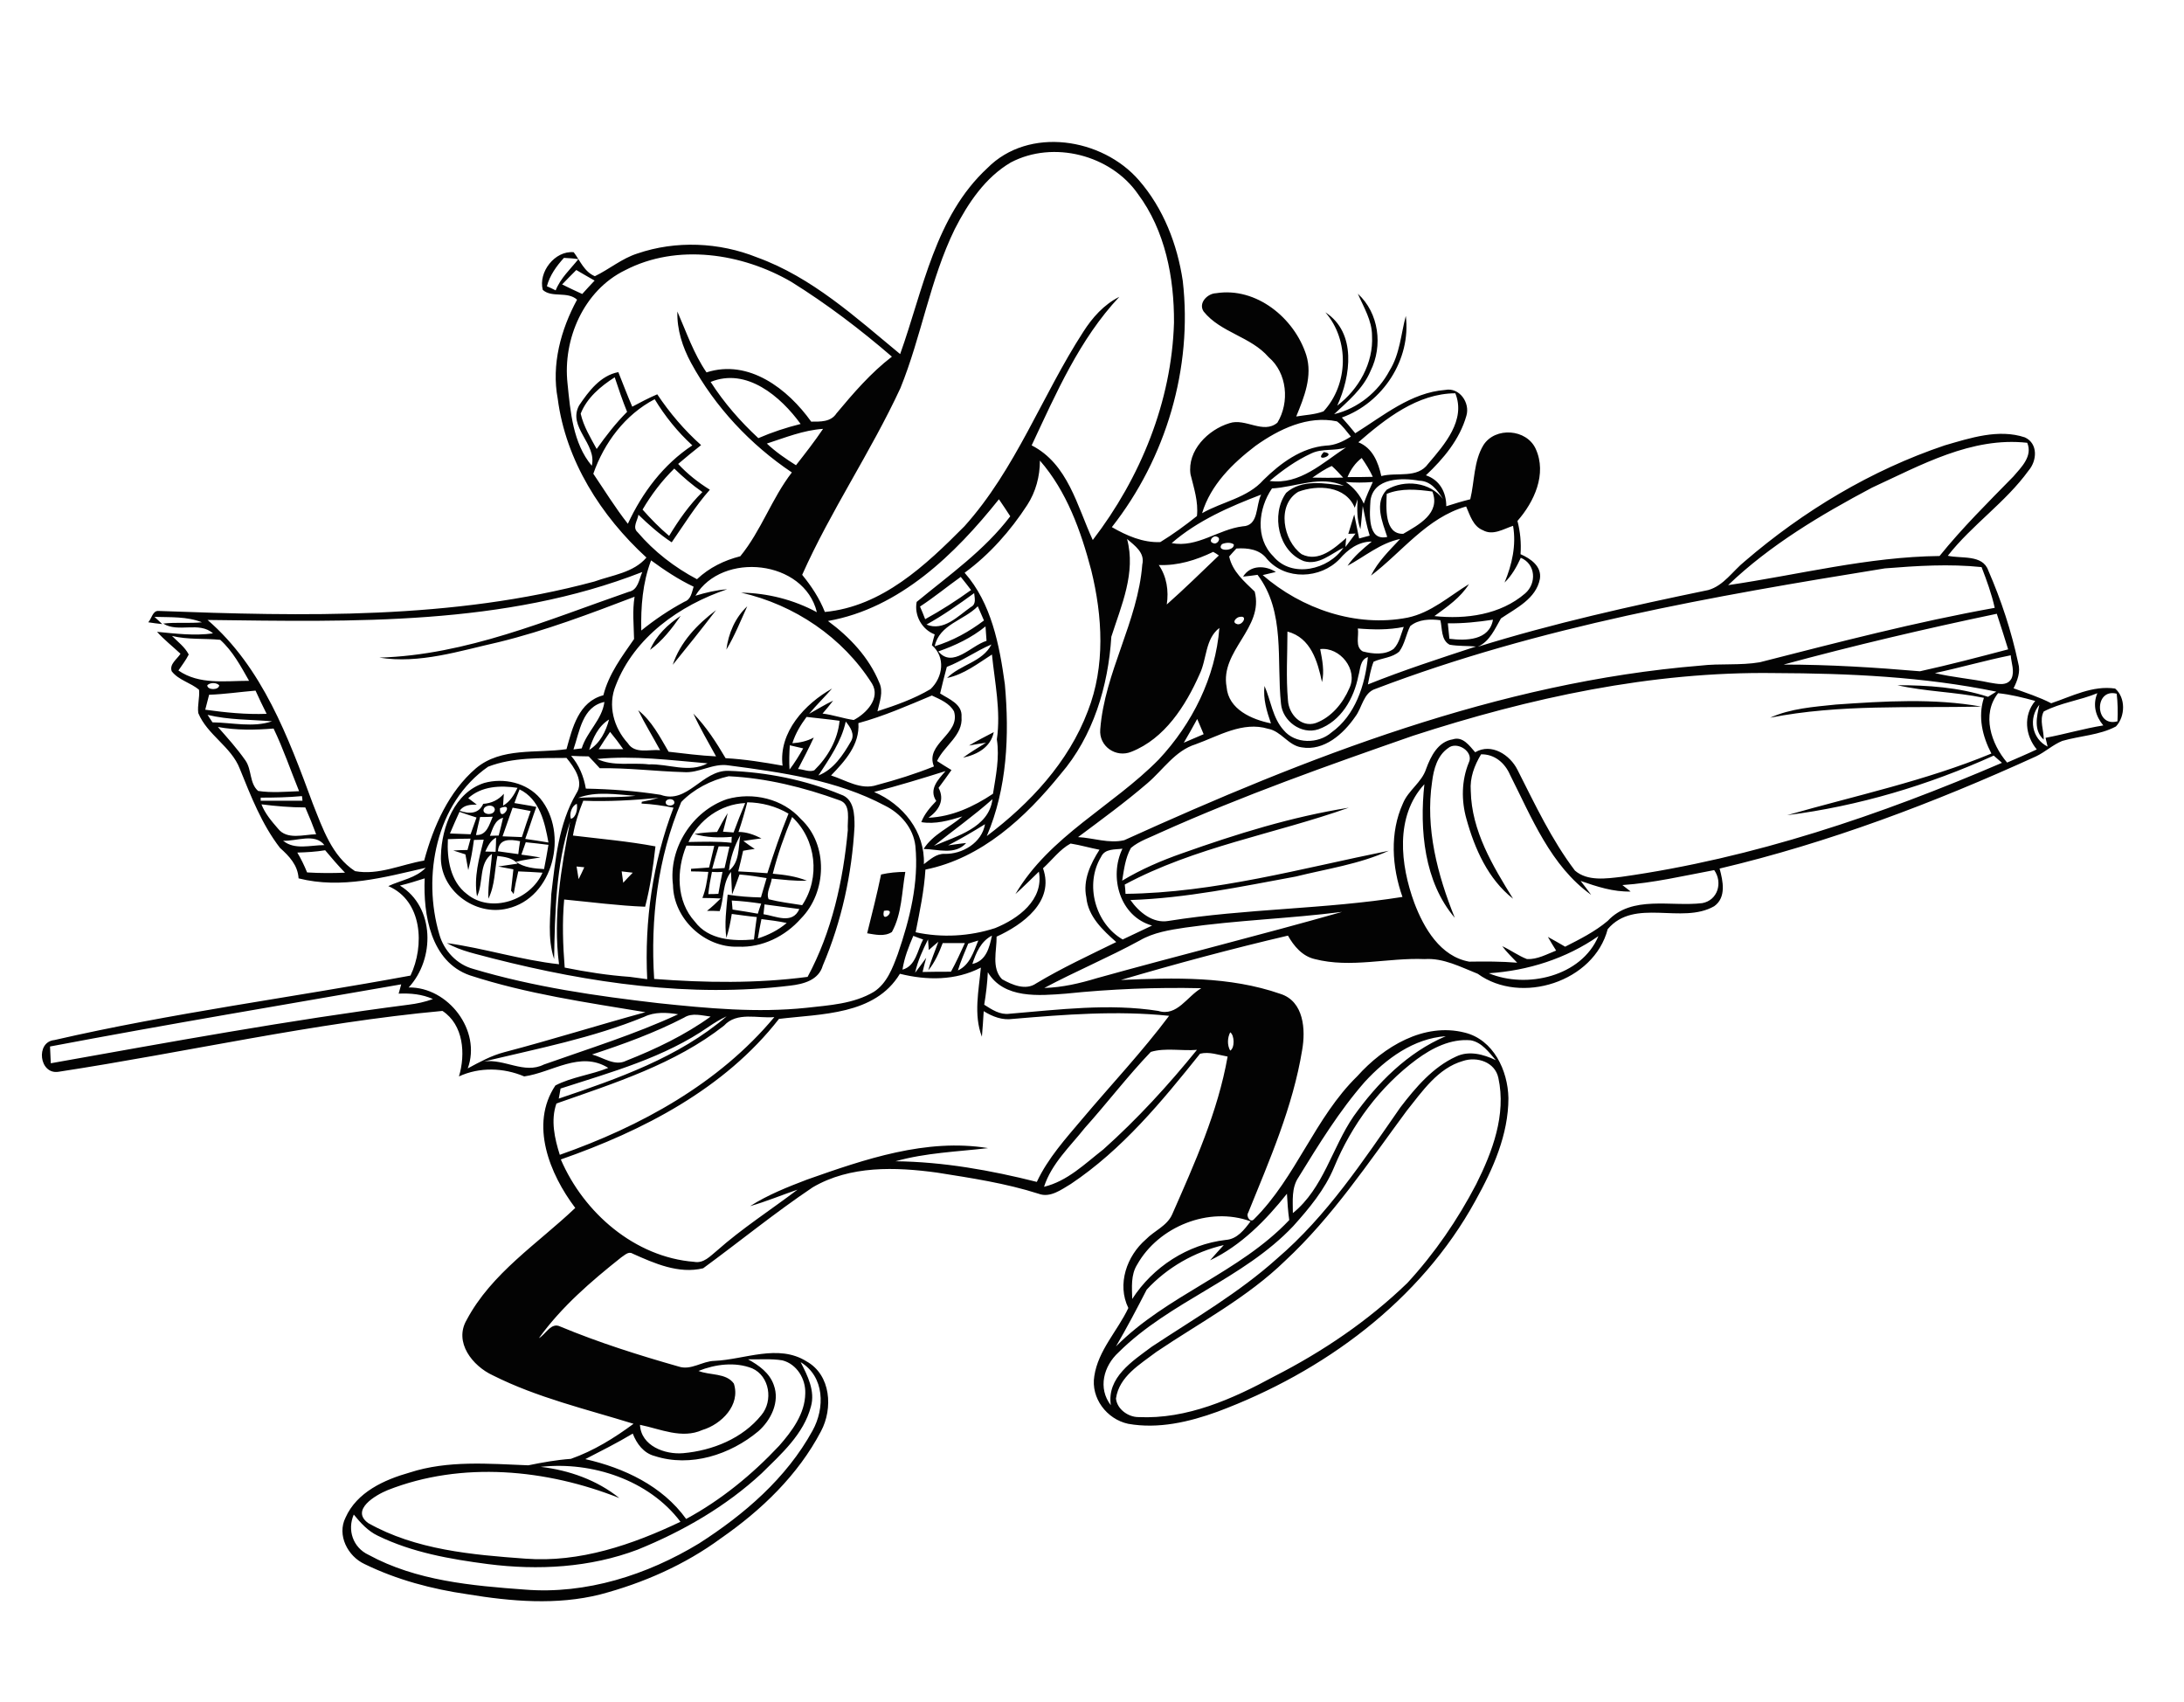 <?xml version="1.0" encoding="utf-8"?>
<!-- Generator: Adobe Illustrator 21.0.2, SVG Export Plug-In . SVG Version: 6.00 Build 0)  -->
<svg version="1.2" baseProfile="tiny" id="Layer_1" xmlns="http://www.w3.org/2000/svg" xmlns:xlink="http://www.w3.org/1999/xlink"
	 x="0px" y="0px" viewBox="0 0 847 660" overflow="scroll" xml:space="preserve">
<path fill="#030303" d="M342.8,353.2C341.5,359,348.6,352,342.8,353.2 M345.5,343.4C346.1,344,346.1,344,345.5,343.4 M341.7,339.1
	c3.1-0.7,6.2-1,9.4-1c-1.4,7.8-1.3,16.2-5.2,23.3c-2.9,1.9-6.5,1-9.6,0.5C338.2,354.3,340.1,346.8,341.7,339.1 M295.3,356.4
	c-0.5,2.5-1,5-1.4,7.5c4.1-1.3,7.9-3.2,11.2-6C301.8,357.2,298.6,356.8,295.3,356.4 M296.5,350.7c-0.1,1-0.3,2.9-0.4,3.8
	c4.7,0.7,11.2,4.1,13.9-2C305.5,351.9,301,351.3,296.5,350.7 M283.8,349.2c0.1,0.9,0.2,2.7,0.3,3.5c3.3,0.5,6.5,1,9.8,1.6
	c0.4-1.3,0.8-2.6,1.3-3.9C291.3,349.8,287.6,349.4,283.8,349.2 M276.1,338.1c-0.6,2.9-1.1,5.7-1.4,8.6c1,0,2.9,0,3.9-0.1
	c0.5-2.8,1-5.7,1.6-8.5C279.2,338.2,277.2,338.2,276.1,338.1 M278.7,328.2c-0.9,2.9-1.7,5.8-2.5,8.7c1.6-0.1,3.2-0.2,4.8-0.3
	c0.6-2.8,1.3-5.5,1.9-8.3C281.9,328.2,279.8,328.2,278.7,328.2 M266.2,327.9c-3.9,9.5-4,21.5,3.3,29.5c5.3,7.1,14.8,7.6,22.9,6.9
	c0.3-2.9,0.7-5.8,1.1-8.7c-3.3-0.3-6.5-0.8-9.7-1.2c-0.5,3.1-1.1,6.2-2.1,9.3c-0.8-5.6,0-11.2,0.5-16.8c4.2,0.7,8.6,1,12.9,1.1
	c0.7-2.5,1.5-5,2.2-7.5c-3.5-0.6-7-1.1-10.5-1.4c-0.9,2.6-1.9,5.2-2.9,7.8c-0.2-3-0.2-5.9-0.4-8.8c-3.4,4.3-2.6,10.2-4.4,15.2
	c-1.6-0.1-3.3-0.1-4.9-0.1c1.9-1.5,3.6-3.1,5.3-4.8c-2.4-0.1-4.7-0.2-7.1-0.2c1.3-3.2,1.8-6.7,2.3-10.1c-2.2-0.1-4.5-0.2-6.7-0.2
	l0-1c2.3-0.2,4.7-0.3,7-0.5c0.7-2.8,1.3-5.6,2-8.4C273.3,328,269.7,328,266.2,327.9 M282.7,337.6c4.2-3.2,3.6-9,4.4-13.7
	C284.8,328.1,283.2,332.8,282.7,337.6 M299.7,338.8c4.5,0.4,9,1,13.2,2.7c-4.6,0.2-9.1-0.4-13.6-0.8c-0.3,2.6-2.3,5.5-1.2,8
	c4.3,1.1,8.7,1.6,13,2.3c7.1-10.6,5.5-25.5-3.9-34.2C304.2,324,301.6,331.3,299.7,338.8 M289.8,311.1c-1,3.9-2.1,7.7-3.4,11.5
	c3.2,0,6.1,1.1,8.9,2.5c-2.3,0.3-4.6,0.6-7,1c1.4,1.1,2.9,2.1,4.4,3.1c-1.5,0.2-3,0.4-4.5,0.7c-0.6,2.7-1.2,5.3-1.9,8
	c3.8,0.2,7.5,0.4,11.3,0.7c2.5-7.8,5.1-15.5,8.2-23.1C300.9,312.6,295.4,311.2,289.8,311.1 M267,326.5c5.6-0.1,11.2-0.3,16.7,0.3
	c0-0.6,0-1.7,0.1-2.3c-4.8,0.4-9.8,0.3-14.5-1.1c2.9-0.5,5.8-0.7,8.8-0.8c1.3-2.5,2.6-4.9,4.1-7.3c-0.5,2.4-1.2,4.8-1.8,7.2
	c1.4,0.1,2.7,0.2,4.1,0.3c1.4-3.8,2.9-7.6,4.5-11.4C279.5,311.8,271,317.9,267,326.5 M281.9,309.9c10-2.9,21.7-0.2,28.7,7.7
	c10.7,9.9,10.1,28.4,0,38.6c-6.1,6.9-15,11.3-24.3,10.9c-13,0.5-25.1-10.8-25.3-23.9C259.2,328.9,268.5,314.5,281.9,309.9
	 M203.9,326.6c-0.6,1.6-1.1,3.2-1.7,4.8c2.5,0.3,4.9,0.7,7.4,1.1c-3.2,0.5-6.4,0.9-9.5,1.7c3.2,2.2,7.1,2.6,10.9,2.8
	c0.6-3.1,1.2-6.3,1.7-9.4C209.7,327.2,206.8,326.9,203.9,326.6 M193.1,330.1c2.6,0.4,5.2,0.7,7.9,1.1c0.2-1.7,0.4-3.3,0.7-5
	C197.7,325.4,193.5,325.1,193.1,330.1 M188.2,330.2c1,0,3,0.1,4,0.1c0.1-1.8,0.2-3.7,0.2-5.5C190.2,325.9,189.2,328.1,188.2,330.2
	 M173.7,325.4c-0.4,7.6,0.9,16.4,7.4,21.3c9.4,7.7,24.7,2.3,29.3-8.3c-3.1-0.2-6.3-0.4-9.4-0.5c-0.7,2.9-1.3,5.9-1.8,8.8
	c-0.2-0.3-0.7-1-1-1.3c0.3-2.8,0.6-5.5,0.9-8.3c-2-0.4-3.9-0.7-5.9-1.1c2.5-0.4,5-0.7,7.5-1.1c-1.9-2.3-5-2.6-7.8-3
	c-1.1,5.5-0.9,11.4-3.5,16.6c-0.2-5.9,1-11.6,1.4-17.4c-5.2,3.6-3.2,11.2-5.8,16.5c-1.3-7.4,0.8-14.8,2.6-22c-0.9,0-2.8,0.1-3.8,0.1
	c-0.5,3.9-1.2,7.9-2.2,11.7c-0.4-2-0.7-4.1-1.1-6.1c-1.6-0.5-3.1-1-4.7-1.5c1.8-0.1,3.6-0.2,5.5-0.2c0.4-1.5,0.8-2.9,1.2-4.4
	C179.6,325.2,176.6,325.3,173.7,325.4 M190,324.1c0.8,0,2.5-0.1,3.4-0.1c0.6-2.3,1.2-4.6,1.7-6.9C191.8,318,191.1,321.4,190,324.1
	 M186.2,316.8c-0.6,2.3-1.1,4.7-1.6,7c4.2,0.2,5.1-4,6.5-7.1C189.5,316.8,187.9,316.8,186.2,316.8 M174.5,323.2
	c2.7,0.1,5.3,0.2,8,0.3c0.8-2.2,1.5-4.3,2.3-6.5c-2.2-0.7-4.4-1.4-6.6-2.2C176.9,317.6,175.7,320.4,174.5,323.2 M198.8,313.2
	c-1.3,3.7-2.6,7.4-3.9,11.1c2.5,0.1,5,0.2,7.5,0.3c1.1-3.4,2.2-6.8,3.4-10.1C203.4,314,201.1,313.6,198.8,313.2 M193.9,313.4
	C193.6,319.7,200.2,310.7,193.9,313.4 M187.8,313.3c-1.6,2.7,3.9,3.3,4.1,0.6C191.7,312,188.8,312,187.8,313.3 M201.5,306.1
	c-0.7,1.8-1.4,3.5-2,5.3c2.8,0.5,5.7,0.9,8.5,1.5c-1.5,4.1-2.8,8.3-4.3,12.4c3,0.4,6,0.9,9,1.4C211.3,318.9,209.3,309.9,201.5,306.1
	 M181.6,309.5c1.1,0.8,2.2,1.7,3.3,2.5c-2.4,0-5.1,0.1-6.6,2.4c3.7,1.3,7.4,1.2,9.1-2.7c3.2-0.2,5.9-1.5,8-3.9
	c-0.1,1.5-0.2,3.1-0.3,4.6c2.7-1.5,4.3-4.2,5.6-6.9C194,304.5,186.8,304.8,181.6,309.5 M187.8,303.6c7.6-2.1,16.5-0.1,21.7,6
	c11.1,13.4,5.2,38.6-12.7,42.7c-12.6,3.1-26.4-7.2-25.8-20.5C171.3,320.6,176.3,307.3,187.8,303.6 M375.8,289.1
	c3.1-1.9,6.4-3.5,9.6-5.2c-1.2,5.9-6.4,8.7-11.9,9.9c2.8-2.1,5.9-3.9,8.9-5.8C380.2,288.3,378,288.7,375.8,289.1 M712,273.2
	c18.8-1.3,37.9-2.5,56.4,0.8c-27.4,0.6-54.9-1-81.9,4.3C694.5,274.7,703.4,274.1,712,273.2 M733.7,265.7
	C734.4,266.4,734.4,266.4,733.7,265.7 M252.1,252c2.4-5.6,6.9-9.9,11.9-13.2C260.6,243.7,256.9,248.5,252.1,252 M260.9,257.8
	c2.9-8.8,9.5-15.7,16.8-21.2C272.2,243.8,266.6,250.8,260.9,257.8 M281.7,251.9c0.8-6.3,3.4-12.4,8.1-16.8
	C287.2,240.8,284.9,246.6,281.7,251.9 M513.4,175.3C519.2,176.1,509.1,179.8,513.4,175.3 M209.7,568.8c11,1.3,21.8,5.1,30.5,12.1
	c-28.2-11.2-61.1-14.4-89.8-3.1c-4.7,1.9-14.6,7.7-7.6,12.8c18.4,10.4,40.3,12.3,61,13.8c21,1.6,41.4-5.4,60.1-14.3
	C251.7,573.9,229.5,566.6,209.7,568.8 M270.9,531.6c4.4,1.8,10.7,0.7,13.7,4.9c2.7,8.3-4.8,15.8-12.2,18c-8,3.6-16.3-0.4-24.2-2
	c0.4,8.2,9.7,11.6,16.7,11c11.4-1,23.1-5.7,30.4-14.8c4.6-5.5,3.2-15.1-3.6-18.1C285.1,528,277.4,529,270.9,531.6 M310.5,528.2
	c2.7,5.2,5.7,11.2,4,17.2c-2.8,10.7-11.5,18.4-19.1,25.9c-13.9,12.9-30.6,22.5-48.1,29.6c-18.5,7-38.6,8.1-58.1,5.6
	c-14.6-1.9-29.4-4.5-42.7-11c-3.8-1.8-6.7-5-9.3-8.2c-2.6,6-0.3,12.8,5.7,15.6c18.5,10.1,40.1,12,60.7,13.5
	c23.7,1.9,47.4-5.7,67.5-17.9c17.5-11.2,33.9-25.3,44-43.7C320,546,319.8,533.8,310.5,528.2 M290.1,527.1c4.2,2.3,8.4,5.3,10,10
	c2.4,6.5-1.1,13.6-6,17.9c-10.9,9.1-26.3,14.1-40.2,9.6c-4.3-1.1-7-4.8-8.5-8.7c-6,3.6-12.2,6.7-18.4,9.9
	c15,3.4,29.9,10.4,39.1,23.2c13.5-7.3,25.6-17.2,36.1-28.4c5-5.7,10-12.4,10.1-20.3c0.2-5.6-3.3-11.4-8.9-12.8
	C299.1,526.8,294.5,527.2,290.1,527.1 M441,490.4c-2.5,4-2,8.8-1.9,13.3c8-12.4,21.5-21.2,36.3-22.9c4.4-0.3,7.2-4,9.6-7.2
	C468.9,467.7,449.3,475.6,441,490.4 M469.3,488.7c1.7-2,3.5-3.9,5.3-5.9c-11.3,2.6-22,8.7-29.9,17.3c-3.8,7.4-7.7,14.8-11.9,22
	c19.7-19.9,47.9-28.6,67.2-49c-0.5-3.4-0.7-6.8-0.9-10.2C490.9,473.2,481.3,483,469.3,488.7 M567.4,411.4
	c-9.8,2.8-15.8,11.8-21.9,19.4c-14.8,20-28.7,41-47.1,58.1c-14.7,14.3-33,23.9-49.9,35.3c-6.3,4.8-14.5,9.5-15.7,18.1
	c0.4,4.1,4.7,7.2,8.7,7.2c18.8,0.9,36.5-7,52.7-15.8c18.8-9.6,36.4-21.5,51.6-36.2c10.6-11.5,19.5-24.5,26.7-38.3
	c6.3-12.6,11.7-26.9,8.6-41.2C579.8,411.8,572.8,409.6,567.4,411.4 M446.3,407.9c-9,9.4-16.9,19.8-25.6,29.5
	c-5.7,7.2-12.9,13.8-15.8,22.8c9.1-2.2,15.8-8.9,23-14.5c13.2-11.8,25.2-24.9,36.3-38.6C458.3,407.6,451.9,406.2,446.3,407.9
	 M549.4,410.8c-14.3,10.6-25.2,25.4-32,41.8c-3.6,8.7-9.7,16-15.9,22.9c-19.4,20.5-47.8,29.1-67.7,48.9c-5.8,5.3-8.1,13.9-3,20.5
	c-1.6-10.8,8.4-17.1,15.9-22.7c16.5-10.9,33.8-20.9,48.6-34.2c19.3-16.5,33.4-37.9,47.8-58.6c5.9-7.7,12.6-15.6,21.6-19.7
	c5-2.4,10.6-0.9,15.4,1.4c-2.7-3.1-5.4-6.9-9.7-7.7C562.6,402.7,555.4,406.4,549.4,410.8 M529.3,419.5c-9.9,11.3-17.8,24.2-25.7,37
	c-2.8,4.1-2.2,9.2-2.2,13.9c11.9-9.6,15.2-25.4,23.6-37.6c9.2-12.9,20.9-24.7,35.7-31C548.2,402.7,537.6,410.5,529.3,419.5
	 M477.1,400.3c-1.1,2.1-1.2,5,0,7.1C478.9,406.4,478.8,401.4,477.1,400.3 M280.8,397.7c-19,14.9-42.5,22.3-65,30.2
	c-2.3,6.5-0.7,13.6,1.3,19.9c31.3-11,61.7-27.6,83.2-53.4C293.9,395,285.8,392.2,280.8,397.7 M274.9,398.1
	c-17.2,12-37.7,17.6-57.5,24c-0.2,1-0.5,3-0.7,3.9c22.8-7.7,46.6-16,65.1-31.9C279.4,395.2,277.1,396.6,274.9,398.1 M265.3,394.6
	c-11.4,5.9-23.5,10.3-35.7,14.3c4.3,1.1,8.8,4.7,13.3,2.4c11.4-4.5,22.7-9.9,32.7-17.1C272.2,393.8,268.4,392.6,265.3,394.6
	 M249.8,394.3c-20,8.2-41.2,12.3-62.1,17.3c8-1.1,15.6,5,23.2,1.2c17.5-6.2,35.3-11.7,52.1-19.5
	C258.6,392.6,253.9,392.3,249.8,394.3 M19.4,405.8c0.1,2.1,0.2,4.3,0.3,6.5c46.1-8.2,92.2-16.7,138.7-22.7c3.3-0.4,6.5-1.1,9.5-2.2
	c-4.2-1.9-8.7-2.3-13.3-2.1c0.3-1.2,0.7-2.4,1-3.6C110.3,389.6,64.8,397.2,19.4,405.8 M383.1,377c-0.2,4.2-0.7,8.4-1.4,12.6
	c3,1.9,6.1,4,9.8,3.5c19.2-1.6,38.6-4.1,57.7-1.1c7.3,2.3,11.2-5.7,16.7-8.8c-17.5-0.4-35.1,0.3-52.5,2.1
	C403,386.1,389.3,387.4,383.1,377 M349,377.6c-9.7,16.1-30.6,15.5-46.9,17.5c-21.1,27.1-52.8,43.4-84.6,54.5
	c8.9,20.7,28.7,37.9,51.7,39.7c3.7,0.7,6.2-2.2,8.8-4.3c9.8-8.7,20.9-15.8,31.3-23.7c-6.1,2.1-12.1,4.6-18.4,6.4
	c6.9-4.4,14.5-7.4,22.1-10.3c22.4-7.9,46.2-16.1,70.2-12.2c-12,1.4-24.2,1.8-35.9,5.1c18.5,0.2,36.9,3.5,54.8,8
	c4.3-9.2,11.2-16.8,17.7-24.5c11.2-13.3,23.2-26,33.6-39.9c-20.2-2.1-40.5-0.5-60.6,1.2c-4.1,0.6-7.9-0.9-11.3-3
	c-0.2,3.3-0.4,6.6-0.7,9.9c-3.3-8.6-1.2-17.9-0.4-26.8C370.6,380.3,359.4,380.2,349,377.6 M375.5,365.9c-1.4,3.4-2.9,6.8-4,10.4
	c4.6-2.1,6.1-7.2,7.9-11.6C378.1,365.1,376.8,365.5,375.5,365.9 M354.9,377.2c1.5-1.9,2.9-3.9,4.3-5.8c-0.5,1.9-1,3.7-1.4,5.5
	c3.7-0.1,7.3-0.1,11-0.1c2-3.6,3.7-7.4,5.4-11.1c-2.9,0-5.7,0-8.6,0c-1.4,3.7-3,7.4-5.6,10.6c1-3.8,2.6-7.4,3.9-11.1
	c-1.2,1-2.5,2.1-3.7,3.2c-0.1-1-0.2-3.1-0.3-4.1C357.9,368.3,355.9,372.6,354.9,377.2 M577.4,377.4c14.6,6.1,35.9,1.3,42.5-14.4
	C607.4,371.7,592.6,376.4,577.4,377.4 M377.1,373.8c5.4-1.2,6.6-6.4,7.6-11C380.4,365,378.5,369.5,377.1,373.8 M354.2,362.9
	c-1.8,4.2-3.5,8.5-4.2,13.1c5.2-1.4,5.8-7.6,8-11.7C356.8,363.9,355.5,363.4,354.2,362.9 M459.6,359.7c-6,0.9-12.3,1.9-17.6,5
	c-12.1,6.6-24.8,11.9-37,18.4c7-0.2,13.8-1.8,20.4-3.8c31.6-8.8,63.5-16.7,95.1-25.7C500.2,356.2,479.8,356.8,459.6,359.7
	 M155.1,343.4c13.6,8.3,13.6,28.5,3.4,39.5c15.3-0.2,28.3,16.7,22.9,31.4c4.6-2.5,9.2-5,14.2-6.3c18.3-4.8,36.4-10.5,54.7-15.5
	c-22.9-3.8-46-7.1-68.1-14.3c-15.2-5.3-18.1-23.6-17.5-37.6C161.6,341.6,158.4,342.6,155.1,343.4 M241.1,337.9
	c0.1,1.1,0.5,3.3,0.6,4.4c1.2-1.3,2.4-2.6,3.7-3.9C244.3,338.3,242.1,338,241.1,337.9 M223.6,336c0.3,1.6,0.5,3.2,0.8,4.9
	c0.8-1.5,1.5-3.1,2.2-4.6C225.9,336.2,224.4,336.1,223.6,336 M427,332.3c-6.4,10.6-2.3,25.8,8.4,32c3.8-1.8,7.6-3.6,11.4-5.4
	c-12.5-3.5-16.8-18.8-11.5-29.8C432.3,329.5,428.5,329,427,332.3 M115.3,330.6c1.5,2.5,2.7,5,3.8,7.7c4.9,0.3,9.8,0.3,14.7,0.1
	c-2.7-2.8-5.2-5.7-7.7-8.7C122.5,330.3,118.9,330.5,115.3,330.6 M404.5,336.7c4.6,12.9-7.9,21.9-18,26.5c0.1,5.4-2.1,12.1,2.1,16.5
	c3.9,2.2,9.2,4.5,13.3,1.6c10-6,20.6-10.9,31-16c-5.2-4.6-10.9-9.9-11.6-17.3c-1.4-6.7,1.6-13,5.1-18.5c-3.7-0.7-7.4-1.8-11.2-2.4
	C411.1,329.3,408.1,333.4,404.5,336.7 M109.8,326c4.4,3.7,10.7,1.7,16,1.7C122.1,322.9,114.9,326.3,109.8,326 M221.4,317.5
	c2-0.4,2.7-3.9,2.3-5.8C221.8,312.4,220.7,315.5,221.4,317.5 M101.4,311.9c1.4,3.6,3.9,6.5,6.4,9.4c3.5,4.5,10,2.3,14.8,2.2
	c-1.3-3.5-2.7-7-4.2-10.4C112.7,313.1,107,312.6,101.4,311.9 M362.2,328c8.8-3.8,21.3-7,22.7-18.1
	C377.7,316.3,369.8,321.9,362.2,328 M258.2,310.8c-0.4,1.8,2.6,2.1,3.3,0.7C261.9,309.7,258.9,309.3,258.2,310.8 M226.2,310.5
	c-1.8,4.4-3.2,8.9-4,13.5c10.7,1.3,21.4,2.2,32,4.2c-0.9,7.9-2,15.7-4,23.4c-10.5-0.4-20.9-1.8-31.4-2.8c-0.8,8.8-0.5,17.6,0.2,26.4
	c8.4,1.7,16.8,3,25.3,3.6c2.2,0.3,4.5,0.6,6.7,0.9c-1.1-22.5,2.1-45.3,10.2-66.5c-4.1-0.8-8.2-1.4-12.4-1.6l0.1-0.7
	c2.2-0.4,4.4-0.9,6.5-1.5C245.7,310.3,236,310.9,226.2,310.5 M223.7,311.7c0.1-0.6,0.4-1.7,0.5-2.2
	C224.1,310,223.9,311.1,223.7,311.7 M224.2,309.4c7.4-0.5,14.9,0,22.3-0.8C239.1,308.1,231.2,306.7,224.2,309.4 M101.1,309.3l0,1.2
	c5.4,0,10.8,0,16.2,0c0-0.4-0.1-1.3-0.2-1.8C111.8,309.2,106.4,309.3,101.1,309.3 M264.2,311c-9.1,21.5-12,45.4-10.5,68.6
	c19.8,1.5,39.8,1.8,59.5-0.8c9.4-17.4,13.8-37.3,15.6-56.9c-0.3-3.8,1.5-10.1-3.3-11.6c-13.8-5-28.3-8.6-42.9-9.3
	C275.8,302.5,269,306,264.2,311 M339,307.1c11.2,4.8,19.8,15.4,19.3,28c2.4-1.8,4.8-4.1,8-4c6.9,0.2,14.5-4.3,15.7-11.5
	c-4.7,2.9-9.4,5.7-14.3,8.2c2.3-0.3,4.7-0.7,7-0.9c-4.3,4.8-10.9,2.4-16.5,2.3c3.6-5.7,10.1-8.3,15-12.6c-5.2,1.6-10.5,3.1-15.9,2.2
	c1.2-3.2,3.5-5.8,5.8-8.2c-3-4.5,0.7-8.3,3.6-11.6C357.5,301.9,348.3,304.7,339,307.1 M231.6,294.3c6.2,3,13.4,1.3,20,2.1
	c7.6-0.3,15.6,3.5,22.8-0.4C260.1,294.8,245.8,292.9,231.6,294.3 M221.5,293.1c3.1,3.6,4.9,8,5.7,12.7c9.7,0.2,19.4,0.9,29,2.4
	c10.4,3.8,16.1-9.6,26.3-9.3c14.8,0.5,29.8,3.5,43.6,9.2c5.2,1.7,5.3,7.8,5.3,12.3c-1,18.5-5,36.9-12.3,54
	c-1.6,5.7-7.5,7.2-12.7,7.8c-38.6,4.7-77.7-1-115.1-10.5c-6.1-1.7-12.4-2.8-18-6c14.6,2,28.8,6.6,43.5,8.2
	c-2.4-18.5,0.8-37.2,4.3-55.3c-5.5,17.1-5.9,35.5-6.2,53.3c-2.7-8.1-1.4-16.8-1.1-25.2c1.6-13.3,2.8-27.2,9.7-39
	c3.1-4.6-0.8-10.2-3.8-13.8c-10.1,0.1-20.8-0.3-30.4,3.4c-20.3,14.1-25.6,42.4-18.9,65.1c1.8,6.3,6.8,11.6,13.1,13.3
	c23.4,7,47.7,10.5,71.9,13.3c19,2,38.2,3.8,57.3,1.8c8.9-1,18.3-1.5,26.2-6.2c5.1-3.3,7.3-9.3,9.3-14.7c4.6-13.4,8.2-27.6,6.8-41.9
	c-0.8-6.9-5.7-12.6-11.8-15.6c-18.6-9.9-40-12.9-60.6-15.6c-6.1-1-11.5,3.1-17.5,2.6c-10.8-0.3-21.6-1.7-32.5-1.5
	c-1.4-1.6-2.9-3.1-4.3-4.6C226,293.3,223.7,293.2,221.5,293.1 M561.6,290.1c-4.2,2.9-5.6,8.2-6.2,13c-2.7,18,2.1,36.2,8.8,52.8
	c-11.9-13.9-13.7-34.2-11.8-51.8c-11.5,12.5-9.3,31.3-3.9,46c3.7,9.8,10.1,20.8,21.3,22.8c6.2-0.1,12.4-0.1,18.6,0.4
	c-2-2.1-4.1-4.1-5.8-6.4c3.3,1.5,6.2,3.7,9.6,5c4,0.2,7.7-1.9,11.3-3.3c-1.1-1.8-2.2-3.5-3.2-5.3c2.2,1.2,4.5,2.5,6.7,3.8
	c5.7-2.9,11.5-5.8,16.5-10c9.4-10.1,24.6-5.4,36.7-6.9c6-1.1,8-8,4.6-12.8c-11.8,2.2-23.6,5-35.6,5.8c1.1,0.8,2.1,1.7,3.2,2.5
	c-6.7,0.2-13.1-1.9-19.4-4.1c1.4,1.8,2.8,3.6,4.1,5.4c-15.7-11.2-23.1-30-31.5-46.6c-2-4.6-6-8-11.2-7.9c-2.6,4.3-4.4,9.1-4,14.2
	c0.3,15.5,8.5,29,16.4,41.8c-9.7-7.6-14.9-19.4-18.1-31c-2-7.1-1.9-14.8,0.9-21.7C571.8,291.5,565,287.2,561.6,290.1 M306.3,289
	c-0.2,3.1-0.3,6.3-0.1,9.4c2-2.6,3.7-5.4,5.3-8.2C309.9,289.8,308.1,289.4,306.3,289 M236.6,283.8c-1.5,2.2-3,4.4-4.4,6.7
	c3.2,0,6.3,0,9.5,0C240.1,288.2,238.4,286,236.6,283.8 M84.5,281.9c3.7,4.2,7.5,8.4,10.7,13c2.5,3.6,1.5,8.8,4.9,11.8
	c5.2,0.8,10.6,0.3,15.9,0.1c-3.3-8.1-6.1-16.4-9.9-24.3C98.9,283.1,91.6,283.2,84.5,281.9 M328,279.8c-1.7,7.8-6.3,14.3-10.6,20.9
	c5.9-2.3,9.6-8,12.6-13.2C331.7,284.7,329.7,281.9,328,279.8 M459.1,288c2.6-1.1,5.1-2.2,7.7-3.3c-0.8-2-1.7-4-2.5-5.9
	C462.6,281.9,460.9,285,459.1,288 M228.5,290.8c4.2-2.6,6.5-7.2,7.7-11.8C232,281.6,229.9,286.2,228.5,290.8 M312.8,278
	c-2.3,3.1-4.3,6.4-5.5,10.2c2.9-0.2,5.7-0.8,8.3-2.2c-1.9,4.1-4,8.2-6.1,12.2c2.1,0.1,4.3,1.3,6.3,0.5c5.2-5.1,9.1-11.8,9.8-19.2
	C321.3,278.9,317,278.5,312.8,278 M80.5,277.2c0.6,1,1.3,1.9,1.9,2.9c7.7,0.1,15.7,2.1,23.1-0.4C97.1,279,88.7,279.2,80.5,277.2
	 M790.9,273.4C791.9,273.3,791.9,273.3,790.9,273.4 M222.4,290.6c0.8-0.1,2.4-0.3,3.2-0.4c2-6.5,7.9-11.1,8.8-18
	C225.8,274,224.8,283.7,222.4,290.6 M821.2,279.7c0.2-3.6,0.1-7.2-0.3-10.7C812.1,266.7,812.3,282.2,821.2,279.7 M792.6,275.9
	c-1.8,3.4,0.1,7.3,0,10.9c-4-3.6-2.7-8.9-1.7-13.5c-4.3,5.2-2.9,13.2,3.2,16.2c-0.2-0.8-0.6-2.5-0.8-3.4c7.5-1.4,14.9-3.6,22.4-4.8
	c-3-3.6-4.2-8-2.3-12.5C806.6,271.6,799.1,272.5,792.6,275.9 M774.9,268.8c-6.5,8.2-2.7,19.7,3.5,26.9c3.9-1.7,7.7-3.3,11.5-5.1
	c-4.5-5.4-5.3-13.2-0.6-18.8C784.6,270.5,779.8,269.3,774.9,268.8 M332.9,280.4c0.6,8.3-5.2,14.7-10.6,20.3
	c5.7,1.8,11.6,5.8,17.8,3.7c7.5-2,14.9-4.3,22.1-7.2c-3.6-8.9,10.4-12.5,7.8-21.3c-1.7-3.2-5.4-4.7-8.6-6.2
	C352.1,273.6,342.8,277.7,332.9,280.4 M81.1,269.4c-0.5,1.9-1,3.9-1.5,5.8c7.9,1.1,15.8,1.9,23.8,1.6c-1.5-3-2.9-5.9-4.3-9
	C93.1,268.3,87.1,269.2,81.1,269.4 M80.4,265.7c-0.1,2,4.6,2,4.6,0C83.8,264.6,81.6,264.6,80.4,265.7 M548,285.3
	c-33,11.5-66,23.2-97.9,37.5c-3.9,1.9-8.2,3.2-11.5,6c-2.2,3.9-2.7,8.4-3.4,12.7c7.3-4.4,15.2-7.8,23.2-10.6
	c21.1-7.5,42.6-14.2,64.7-17.7c-28.8,10.2-59.7,15.2-86.9,29.8c0.1,0.9,0.3,2.7,0.3,3.6c34.6-0.4,68.3-9.9,102.1-16.7
	c-11.4,5.2-24,7-36.1,10c-21.2,3.9-42.5,8.4-64.1,9.1c3.3,4.7,8.7,9.2,14.8,8.1c30-4.8,60.6-4.5,90.7-9.3c-4.1-11.6-5-24.9,0.2-36.3
	c2.1-5.1,7.3-8.1,9-13.4c1.8-4.9,4.6-10.5,10.3-11.4c3.9-1.3,6.5,2.5,8.7,5c6.3-3.7,13.5,1,16.4,6.8c6.8,13.4,13.2,27.1,22.3,39.1
	c4.9,4.2,12.1,3.1,18.1,2.4c51-7.2,100.3-23.9,147.5-44.2c-0.8-0.7-2.4-2.1-3.2-2.8c-25.4,11.5-52.5,19.6-80.1,23.1
	c26.5-7.6,53.6-13.3,79.2-23.9c-3.5-6.7-5.3-14.3-2.9-21.6c-11.1-2.3-22.6-2.4-33.6-4.9c11.8,0,23.8,0.8,35.2,4.5
	c0.8-0.5,2.4-1.5,3.2-2c-28.2-5.8-57.2-7.1-85.9-7.2C640.5,260.3,593.3,270.6,548,285.3 M750.4,261c7,1.7,14.2,2.2,21.2,3.7
	c2.8,0.4,6.8,1.6,8.5-1.6c1.3-2.8-0.1-6.1-0.3-9C769.9,256.1,760.2,258.9,750.4,261 M367.2,258.6c-0.9,3.4-1.8,6.8-2.6,10.3
	c3.4,2.2,8.7,4.1,8.3,9.1c0.6,7.2-6.7,11.1-9.5,17.1c1.9,1.2,3.7,2.4,5.6,3.5c-1.6,2.3-3.3,4.6-5,6.9c2.5,4.8,0.1,8.7-3.9,11.6
	c9.1-0.4,17.5-4.3,25-9.3c1.1-6.9,2.6-14,1.5-21.1c1.6-11-0.8-22-1.9-32.9c-5.5,3.5-10.8,7.7-17.4,9.1c5.1-5.2,13.8-6.2,17.2-13
	C378.6,252.4,373.2,256.3,367.2,258.6 M66.7,246.6c2.3,2.3,5,4.3,6.5,7.2c-1.1,2.2-2.6,4.1-4,6.2c8.1,5.6,18.1,4,27.4,4
	c-3.2-5.6-6.3-11.5-11.2-15.9C79.2,247.5,72.9,248.1,66.7,246.6 M499.3,244.9c0,8.9-0.6,17.8,0.2,26.7c0.3,5.3,5.1,10.6,10.7,8.8
	c6.1-2.2,10.6-7.7,13.1-13.5c3.5-7.2-3.6-16.1-11.3-15.2c0.8,4.2,1.7,8.5,0.7,12.8C511,256.5,508.4,247.3,499.3,244.9 M526.6,243.7
	c0.5,2.9-1.2,7.1,1.9,8.9c3.9,1,8.6,1.5,12-1c2.2-2.3,2.8-5.6,3.9-8.5C538.6,244.3,532.6,244.2,526.6,243.7 M363.9,252.6
	c5.6,6.7,12.7-2.3,18.7-4.1c-0.1-1.9-0.3-3.7-0.4-5.6C376.8,247.3,370.5,250.3,363.9,252.6 M561.5,241.7c0.2,2,0.4,4,0.6,6
	c6.4,0.8,15.5,0.7,16.9-7.4C573.1,241.2,567.3,241.8,561.5,241.7 M546.9,242.8c-1.6,3.2-2.1,6.9-4.2,9.8c-2.7,2.5-6.8,2.5-10,4
	c-1.1,2.8-1.6,5.8-2.2,8.8c13.7-5.5,27.9-10.1,41.9-14.7c-3.4-0.3-6.8-0.1-10.2-0.7c-3.4-1.8-2.8-6.3-3.6-9.5
	C554.7,240,550.1,240.1,546.9,242.8 M480.9,239.2c-1.2,0-3.3,2-1.4,2.7C481.6,243,484.2,238.6,480.9,239.2 M691.7,257.7
	c17.7,0,35.3,1.1,52.9,2.6c11.4-2.5,22.8-5.5,34.2-8.5c-1.4-4.6-2.9-9.2-4.4-13.8C746.7,243.8,719,250.3,691.7,257.7 M362.5,250.6
	c6.9-2.1,13.3-5.6,19.1-10c-0.8-1.8-1.6-3.7-2.4-5.5C373.8,240.6,364.3,242.1,362.5,250.6 M359.3,242.2c6.7,2.7,12.2-3.3,17.2-6.8
	c2.2-1.1,1.5-3.4,1.3-5.4C371.9,234.3,365.8,238.6,359.3,242.2 M356.8,235.2c0.7,1.6,1.4,3.3,2,4.9c6.2-3.4,12.1-7.2,17.8-11.3
	c-1.3-1.7-2.6-3.4-4-5.1C367.4,227.4,362.3,231.6,356.8,235.2 M80.5,240.4c21.3,18.4,31.3,45.5,40.8,71.2
	c3.8,9.5,7.4,20.4,16.4,26.2c9.1,1.7,17.9-2.6,26.8-4.1c3.6-13.3,9.5-26.7,20.1-35.8c9.8-8.2,23.4-5.7,35.1-7.4
	c2.3-8.3,4.7-18.4,14.3-20.9c2.1-8.3,7.2-15,11.9-21.8c-0.1-5.5-0.7-10.9,0.2-16.4c-17.3,6.6-34.7,13.2-52.7,17.6
	c-15.2,3.4-30.6,8.5-46.3,6c33.8-1,65.2-14.6,96.7-25.5c3.7-0.7,4-4.8,5.3-7.7C195.7,242.7,137,241.1,80.5,240.4 M269.7,231
	c4-1.2,8.1-2.2,12.3-2.5c-18.4,6.2-36,18.6-43.2,37.3c-3.2,7.7-0.8,16.4,4.7,22.4c2.7,4.3,8.4,2.3,12.5,2.7
	c-2.8-5.2-5.9-10.2-8.5-15.5c5.3,4.2,8.4,10.3,11.8,16.1c6.1,0.7,12.2,1.5,18.4,1.8c-3-5.5-6.2-10.9-8.8-16.6
	c5,5.1,8.9,11.2,12.5,17.3c7.4,0.4,14.8,1.6,22.1,2.9c-1.6-13,8.7-24,19.2-29.9c-2.9,3.3-6.1,6.4-8.9,9.8c3.1-1.7,6.1-3.6,9.3-5.1
	c-1.3,1.7-2.7,3.4-4.1,5c4.1,0.5,8,1.9,12.1,2.5c4.8-2.5,10.5-8.4,7.1-14.1c-11.4-18-30.1-30.6-50.8-35.3
	c10.3,0.2,20.3,2.7,29.4,7.6C311.9,217.1,280.1,213.7,269.7,231 M731,220.4c-66.8,10.8-134,22.5-197.5,46.7
	c-4.8,1.5-5.2,7.3-7.9,10.8c-4.6,6.7-12.1,13.4-20.8,11.9c-5.2-0.7-7.9-6.3-13-7.2c-9.8-3-19.2,2.8-28.1,6
	c-8,2.5-12.6,9.9-18.7,15.1c-8.6,7.4-17.8,14.1-26.9,20.9c5.9,0.3,12,2.6,17.9,1.2c71-32.2,145.1-61.3,223.5-67.7
	c7.6-0.9,15.4,0,23-1.3c30.2-7.7,60.4-15.6,91.1-21.1c-1.2-5.4-3.1-10.6-5.1-15.8C756,218.6,743.5,219.4,731,220.4 M252.5,217.3
	c-3.3,8.7-4,18-3.8,27.2c5.2-4.2,10.8-8,16.8-11.2c2.5-0.9,2.8-3.6,3.5-5.8C263.1,224.7,257.7,221.1,252.5,217.3 M449.4,219.1
	c3.1,4.5,3.9,10,3.1,15.3c6.9-6.1,13.5-12.6,20.2-19c-0.5-0.4-1.6-1.1-2.2-1.4C463.9,217.2,456.8,219.4,449.4,219.1 M521,212.4
	c0.2-0.1,0.6-0.3,0.8-0.4C521.6,212.1,521.2,212.3,521,212.4 M473.9,211c-2.5,2.9,4.9,2.9,4.6,0.1
	C477.2,210.2,475.3,210.4,473.9,211 M437.1,209c3.5,13.1-2.2,25.7-6.1,37.9c-1.2,19.1-7,38.6-19.7,53.3
	c-13.6,16.8-30.6,32.6-52.4,37c-0.5,8.2-2.2,16.2-3.8,24.3c10.2,2.2,20.9,1.6,30.8-1.6c8.9-3.6,19-10.9,17-21.9
	c-3,2.9-6,5.9-9.1,8.7c13.2-22.5,37.8-34.1,55.6-52.2c13-13.9,22-31.9,23.5-51c-5.6,4.3-4.8,12.1-7.7,18
	c-5.4,12.2-13.5,24.9-26.4,30c-6,2.5-12.7-2.1-12.1-8.7c1.7-22.1,14.6-41.8,16.3-63.9C444.1,214.3,440.1,211.6,437.1,209
	 M471.9,208.1c-1.5-0.7-3.5,1.9-1.4,2.5C472,211.4,473.9,208.7,471.9,208.1 M531.7,223.2c2.7-5.5,7.2-9.8,11.3-14.2
	c-7.7,1.6-13.7,6.8-20.4,10.4c2.5-3.7,6-6.6,9.4-9.4c-5.2,0-9.3,3.1-12.5,6.8c-7.4,7.7-20.9,8.3-28.1,0c-2.8-3.8-7.5-4.4-11.9-4.1
	c-0.9,1-1.9,2-2.8,3.1c1.3,5.9,5.9,9.7,9.9,13.6c3.7,14.1-13.5,22.9-10.9,37c0.7,8.7,9.8,12.6,17.2,14.1c-1.6-4.6-3.1-9.5-2.5-14.5
	c2.5,5.7,3.1,12.3,7.4,17.1c4.5,5.5,13.5,5.4,18.6,0.9c9.2-6.6,13-18.3,14.1-29.2c-3.1,1-2.9,4.7-3.7,7.3
	c-1.7,8.7-6.7,17.6-15.5,20.7c-6.6,2.2-13.9-3.2-14.5-9.9c-1.8-16.7,1.8-35.7-9.1-50c-1.9,0.3-3.7,0.5-5.6,0.7
	c2.8-4.6,8.7-4.4,12.7-1.8c-1.3,0.3-3.8,0.9-5.1,1.2c15.1,13.1,36.2,20.4,56.2,16.5c9.1-1.9,16.1-8.3,23.8-13
	c-3.3,5.3-8.5,8.8-13.4,12.4c12.2,1.3,25.6-0.5,35.2-8.8c4.5-3.9,4.1-11.4-1.7-13.8c-1.6,3.5-3.5,6.9-6.3,9.6c2.9-7,4.6-14.5,3.3-22
	c-3.7,1.2-7.8,3.9-11.7,1.7c-3.8-1.5-5-5.8-6.5-9.2C553.4,200.7,543.8,214,531.7,223.2 M321.1,240.8c8.4,6.2,15.9,14.1,19.9,23.9
	c1.7,3.6,0.1,7.5-0.7,11.1c7.1-2.3,14.2-4.8,20.6-8.6c4.8-4.6,5.9-12.4,0.5-17c0.3-1.4,0.7-2.8,1.1-4.2c-5-1.9-8-7.4-7-12.6
	c12.6-10.4,26.3-20,36.3-33.2c-1.4-2.2-2.9-4.4-4.4-6.6C370.4,214.9,348.9,235.9,321.1,240.8 M454.4,210.6c9.9,1.9,18-5.3,27.5-6.5
	c6.4-0.2,5-8,7.2-12.3C476.8,196.5,464.4,201.9,454.4,210.6 M537.8,191.5c-0.2,5.2-1,15.7,6.4,15.5c6-3.5,14.6-8,11.3-16.4
	C549.6,189.8,543.5,189.2,537.8,191.5 M524.3,191.5C524.9,192.2,524.9,192.2,524.3,191.5C523.6,190.8,523.6,190.8,524.3,191.5
	 M503.5,190.7c-8.5,5.1-5.9,19,1.3,24.2c6.6,3.3,12.7-2.3,17.3-6.3c-0.1,0.9-0.3,2.7-0.3,3.5c1.3-1.7,2.6-3.5,3.9-5.2
	c-0.7,0-2.1,0.1-2.8,0.1c0.8-2.5,1.5-5,2.3-7.5c0.6,3.1,1.3,6.2,1.9,9.3c1.3-0.4,2.7-0.7,4.1-1.1c-1.2-3.8-1.9-7.7-2.7-11.5
	c-0.3,3-0.5,6-0.9,9c-1.4-3.7-1.3-7.7-1.1-11.6c-0.3,0.8-0.8,2.5-1.1,3.3C521.9,188.3,510.9,187.9,503.5,190.7 M531.5,194
	c-0.3,4.9-1.3,16,6.5,14.2c-1.9-5.8-5.1-13.1-0.2-18.3c6.9-4.1,16.9-3,21.8,3.6c-2.1-3.4-4.7-7-9.2-7.1
	C543.7,185.2,532.8,185.2,531.5,194 M521.9,186.9c3.1,2.1,5.5,5,7,8.4c1-2.9,2.2-5.6,3.5-8.4C529,187.2,525.4,187.2,521.9,186.9
	 M493.3,189.4c-5.3,7.7-6.6,19.3,0.5,26.3c7.2,8.7,21.5,5.2,27.2-3.3c-4.8,2.3-9.5,6.9-15.3,5.2c-10-3.8-12.9-18.1-6.9-26.5
	c6.1-5.4,15-3.7,22.4-2.7C512.1,184.2,502.6,188.9,493.3,189.4 M261.5,181.7c-4.8,4.7-8.9,10.1-12.3,15.9c3.2,3.6,6.6,7.1,10.3,10.2
	c3.7-6.1,7.8-12,12.9-17C268.5,188.1,264.9,185,261.5,181.7 M509,185.2c4,0.1,8,0.1,11.9,0c-1.4-1.5-2.8-3.1-4.4-4.5
	C513.9,181.8,511.5,183.5,509,185.2 M522.6,185c3.3,0,6.5,0,9.8-0.1c-1.2-2.6-2.7-5-4.3-7.3C525.6,179.5,523.8,182.1,522.6,185
	 M403.3,178.6c0,6.1-1.6,12.1-4.9,17.2c-6.5,10-14.6,19.2-24.3,26.3c10.4,11.8,13.5,28,15.6,43.2c1.8,19.8,0.9,40.4-7,58.9
	c16.7-12.6,31.7-28.6,39.2-48.5c6.8-17.4,5.7-36.7,1.3-54.6C419.2,205.9,413.7,190.5,403.3,178.6 M508.6,175.8
	c-5.9,2.7-11.2,6.5-16.2,10.7c11.7,1.6,20.6-7.1,29.6-13C517.7,175,512.8,173.8,508.6,175.8 M726,189.1
	c-19.8,10.5-39.5,22.2-55.8,37.8c27.3-4,54.2-11,82-11.3c8.8-10.9,18.8-20.8,28.6-30.8c3.1-3.6,7.6-7.9,5.4-13.1
	C764.6,169.3,744.9,180.4,726,189.1 M297.4,172c3.4,3.2,7.3,5.9,11.3,8.4c3.6-4.6,7.2-9.2,10.5-14.1
	C311.6,166.8,304.5,169.7,297.4,172 M486.9,172.9c-8.9,6.8-17.4,15.1-20.7,26.1c7.9-4.5,17.6-5.9,23.8-12.9
	c6.6-6.5,14.7-12.5,24.2-13.3c3.5-0.1,6.7-1.6,9.7-3.5c-1.7-2-3.2-4.3-5.4-5.9C507.2,161,496,166.4,486.9,172.9 M230.1,183.7
	c4.4,6.5,8.5,13.2,13.4,19.4c5.6-12.1,13.8-23,25-30.4c-5.7-5.2-10.6-11.3-14.6-17.9C242.4,160.8,234.3,171.7,230.1,183.7
	 M526.8,171.5c5.5,2.2,7.7,7.7,8.9,13.1c6.1-1.6,14,1.1,18.2-4.8c6.3-7.4,14.7-16.9,10.5-27.3C549.7,152.6,537.4,162.3,526.8,171.5
	 M275.6,148.1c5.2,8.1,11.5,15.3,18.5,21.8c5.3-2.3,10.8-4.1,16.4-5.5C302.8,153.8,289.6,142.4,275.6,148.1 M225.2,160.4
	c1.1,4.9,3.8,9.3,6.2,13.7c3.6-5.1,7.4-10,11.8-14.4c-1.8-4.4-3.3-8.9-4.8-13.4C232.9,149.8,227.6,154.3,225.2,160.4 M218,110.3
	c2.6,1.3,5.2,2.5,7.8,3.7c1.6-1.8,3.2-3.5,4.8-5.2c-2.4-1.4-4.8-2.7-7.1-4.1C221.6,106.6,219.8,108.4,218,110.3 M218.7,100
	c-2.9,3.2-5.5,6.8-6.6,11c1.1,0.5,2.3,1,3.4,1.6c1.9-4.8,5.7-8.2,8.8-12.1C222.5,100.2,220.6,100.1,218.7,100 M242.4,104.8
	c-16,7.8-24.2,26.7-22.3,43.9c1.1,10.9,2.1,23.2,9.4,31.9c2.1-8.5-9.5-15-4.9-23.4c3.7-5.5,8.3-11.6,15.2-12.9
	c1.8,4.5,3.5,9,5.4,13.4c3.2-1.7,6.4-3.4,9.7-4.8c4.8,7.2,10.5,13.9,17,19.7c-3,2.4-6,4.8-8.9,7.3c3.6,3.9,7.8,7.2,12.3,10
	c-5.6,6.3-10,13.5-14.8,20.4c-4.7-3.1-8.9-6.8-12.9-10.7c-0.3,2.2-2.5,4.9-0.3,6.8c6.4,7.5,14.3,13.6,23,18.2
	c4.8-4.5,10.5-7.3,16.8-8.9c8.1-9.9,12.2-22.4,20-32.5c-16.1-10.8-29.8-25.4-39.1-42.5c-3.3-6.1-5.5-12.9-5.3-19.9
	c3.5,8,6.3,16.3,11.3,23.6c16.5-5.3,31.6,6.5,40.6,19.1c3.5,0,7.6,0.2,9.8-3.2c6.6-7.9,13.3-15.7,21.5-22
	c-12.3-10.6-25.2-20.4-39-29C287.8,98.2,262.6,94.3,242.4,104.8 M392,63c-9.9,5.8-16.6,15.8-21.7,25.8
	c-9.6,19.6-12.9,41.5-21.1,61.7c-11.5,24.8-27,47.5-38.1,72.4c3.6,4.4,6.7,9.1,8.8,14.4c22.2-2.1,39.1-18.1,54.1-33.2
	c19.9-22.1,30.1-50.7,46.1-75.4c3.5-5.5,8-10.6,14-13.6c-15.5,16.5-24.5,37.4-34,57.6c14.1,7.2,17.6,23.5,23.7,36.7
	c18.5-24.1,30.6-53.7,31.5-84.3c0.1-17.4-3.4-35.7-14-49.9C430.8,60.1,408.5,54.3,392,63 M382.9,65.2c16.1-16.3,44.6-11.7,58.8,4.7
	c9.5,10.9,14.9,24.9,17,39c3.9,33.8-6.5,68.8-27.5,95.5c5.7,3.3,12.1,6.1,18.8,5.8c4.9-3,9.7-6.5,14.2-10.1
	c0.6-5.6-1.2-10.9-2.5-16.2c-1.3-9.2,6.8-17.3,15.1-19.8c6.2-2.1,13.1,4.4,18.6-0.2c4.8-7.9,3.8-19.3-3.4-25.4
	c-6.9-8-18.6-9.5-25.2-17.7c-2.2-3.3,1.5-7,4.8-7.1c15.6-2.5,30.4,9.6,35,24c2.5,8.1-0.8,16.3-3.9,23.8c3.5-0.6,7.2-0.7,10.6-2
	c9.6-10.4,10.1-27.6,0.7-38.4c12.2,7.9,9.9,24.7,4.6,36.2c8.3-6.3,14.1-16.5,13.5-27.1c0-5.9-3.2-11-5.5-16.3
	c8.2,7.5,9.8,20.2,4.9,30c-2.9,6.9-8.8,11.7-14.1,16.7c9.2-2.2,17.1-8.6,21.5-16.9c4-6.4,4.4-14.1,6.3-21.2
	c2.1,16.9-8.9,33.7-24.8,39.4c1.8,2,3.5,4,5.2,6.1c10.9-6.8,21.6-15.8,34.9-16.8c5.5-1.1,9.7,5,8.2,10c-2.6,9.2-8.9,16.7-15.7,23.1
	c5.3,1.8,7.9,6.5,7.9,12c3.1-1,6.1-1.9,9.3-2.7c1.7-7,1.3-14.7,5.1-21c4.6-7.2,16.8-6.3,20.3,1.5c4.4,9.7-0.6,20.5-7.1,27.9
	c1.1,4.2,1.5,8.5,1.2,12.9c3.9,1.7,8.3,4.7,7.5,9.6c-1.5,7.7-9.2,11.3-15.1,15.3c-2.4,4.1-4.3,8.9-9,11c29.3-9.1,59.4-15.8,89.4-22
	c6-1.7,9.5-7.4,14.1-11.1c22.8-19.6,49.1-35.4,77.6-45c10-2.9,20.9-6.5,31.1-3.1c5.2,2.4,4.7,9.1,1.4,12.9
	c-8.9,12.3-21.9,21-31.3,33c5.2,1.2,13.5-0.6,15.7,5.7c5,11.5,9,23.6,11.6,35.9c1,3.4-0.3,6.8-1.8,9.8c4.9,1.8,10,3.4,14.6,5.8
	c8-2.7,16.1-7,24.8-5.7c4.1,3.5,4,10.8,0.3,14.7c-6.4,3.4-13.9,3.6-20.8,5.6c-3.7,1.5-6.6,4.3-10.2,6c-39.5,18-80.4,33.5-122.7,43.5
	c1.3,4.8,2.7,11.2-2.1,14.6c-12.6,7.2-30.9-3.4-41.3,8.9c-5.3,20.4-33.6,29.5-50.4,17.3c-6.6-2.6-13.3-6.2-20.6-5.7
	c-14.2-0.6-28.6,3.6-42.6,0c-4.8-1.1-8.1-5-10.4-9.1c-21.8,5.1-43.4,10.9-64.8,17.2c20.7-0.9,42.1-1.5,61.9,5.4
	c9.1,2.9,9.8,13.9,8.4,21.8c-3.6,22-12.6,42.5-20.9,63c-1,1.5,0.9,4.2,2.3,2.5c16.3-16.2,23.5-39.3,40-55.4
	c10.2-11.4,25.8-20.9,41.6-16.9c11.2,2.7,16.8,14.7,17,25.4c0,14.2-6,27.6-12.8,39.8c-21.3,38.9-59,66.5-100,81.8
	c-11,4-23,6.8-34.7,4.7c-8.3-1.8-14.5-10-13.1-18.5c1.5-10,9-17.5,13.2-26.4c-4.5-9.2-0.6-20.2,6.8-26.6c3.3-3.4,8.2-5.2,10.2-9.7
	c8.7-19.8,17.7-39.7,21.5-61.2c-3.5-0.6-7.1-2-10.7-1.1c-14.8,18.5-30.2,37.2-50.1,50.5c-3.7,2.2-8,5.5-12.5,3.8
	c-12.8-4.1-26.2-6.1-39.4-8.2c-16.1-2.2-33.7-2.8-48.2,5.7c-14.6,9.8-28.3,21-42.5,31.4c-9.5,2.3-18.9-1.9-27.4-5.7
	c-1.6-1-3.1,0.7-4.4,1.5c-11.7,9.3-23.1,19.1-31.9,31.3c2.7-1.5,4.7-6.3,8.3-4.5c14.9,6.2,30.4,11.1,45.9,15.5
	c4.8,1.6,9.1-2.1,13.9-2.2c11.7-0.5,24.7-6.7,35.7,0.2c9.5,5.3,10.3,18.3,5.6,27.1c-8.9,17-23.1,30.6-38.8,41.5
	c-14,10.3-30.2,17.4-46.9,21.8c-16.8,4.2-34.4,2.7-51.4-0.1c-13.8-2-27.4-5.6-39.9-11.7c-6.5-3-10.8-11.2-7.4-18
	c4.4-9.9,15-14.7,24.9-17.5c14.8-4.8,30.6-3.4,46-2.8c5.4-1.1,10.9-2.1,16.5-2.5c8.8-3.1,16.9-8.1,24.3-13.6
	c-18.4-5.7-37.3-10.1-54.6-18.8c-7.8-3.6-15.2-12.8-10.1-21.5c9.6-18.1,27.6-29.6,42.1-43.4c-9.9-13.1-17.8-32.4-7.7-47.5
	c6.4-3.3,13.8-4.1,20.5-6.8c-10.9-6.8-21.8,1.8-32.6,3.3c-8-3.4-17.3-3.7-25.3,0c2.6-8.7,1.8-20-6.4-25.4
	c-50,4.6-99.2,16-148.9,23.6c-7.5,1.2-9-11.6-1.6-12.3c45.6-10.5,92.1-16.5,138.1-25c5.5-11.5,4.7-29-8.6-34.7
	c4.9-2.3,10.7-3.1,14.5-7.1c-16.1,3.7-32.7,8.3-49.3,4.1c-0.3-5.1-3.6-8.6-7.2-11.8c-7.1-9.2-11.3-20.1-15.6-30.7
	c-3.3-8.6-12.6-13.1-16.1-21.6c-0.4-3,0.6-6,0.3-9c-3.2-2.8-7.9-3.7-10.6-7.2c-1-2.8,2.1-4.7,3.4-6.8c-3-2.8-6.3-5.4-9.1-8.5
	c7.2,0.7,14.5,1.6,21.7,0.6c-5.4-4.8-13.4-0.1-19.3-3.8c5-0.6,10,0,15-0.5c-5.8-2.3-12.2-1.9-18.4-2.1c1,0.9,2,1.8,3,2.8
	c-1.8-0.2-3.6-0.4-5.4-0.7c1.3-1.4,1.7-4.5,3.9-4.4c56.4,2.1,114.1,3.4,169.1-11.4c6.9-2.5,15.2-3.4,20.2-9.3
	c-17.6-16.1-31.3-37.6-34.4-61.6c-2.5-13.2,1.2-26.8,7.5-38.4c-3.8-3.4-9.8-0.6-13.3-3.8c-1.8-6.9,4.7-15.3,12-14.6
	c2.5,3.3,4.1,7.6,8.2,9.3c5.6-2.7,10.5-6.9,16.5-8.8c14.9-5.1,31.7-4.4,46.4,1.5c21.3,7.7,38.3,23.3,55.5,37.5
	C358.1,112.1,362.7,83.9,382.9,65.2"/>
</svg>
